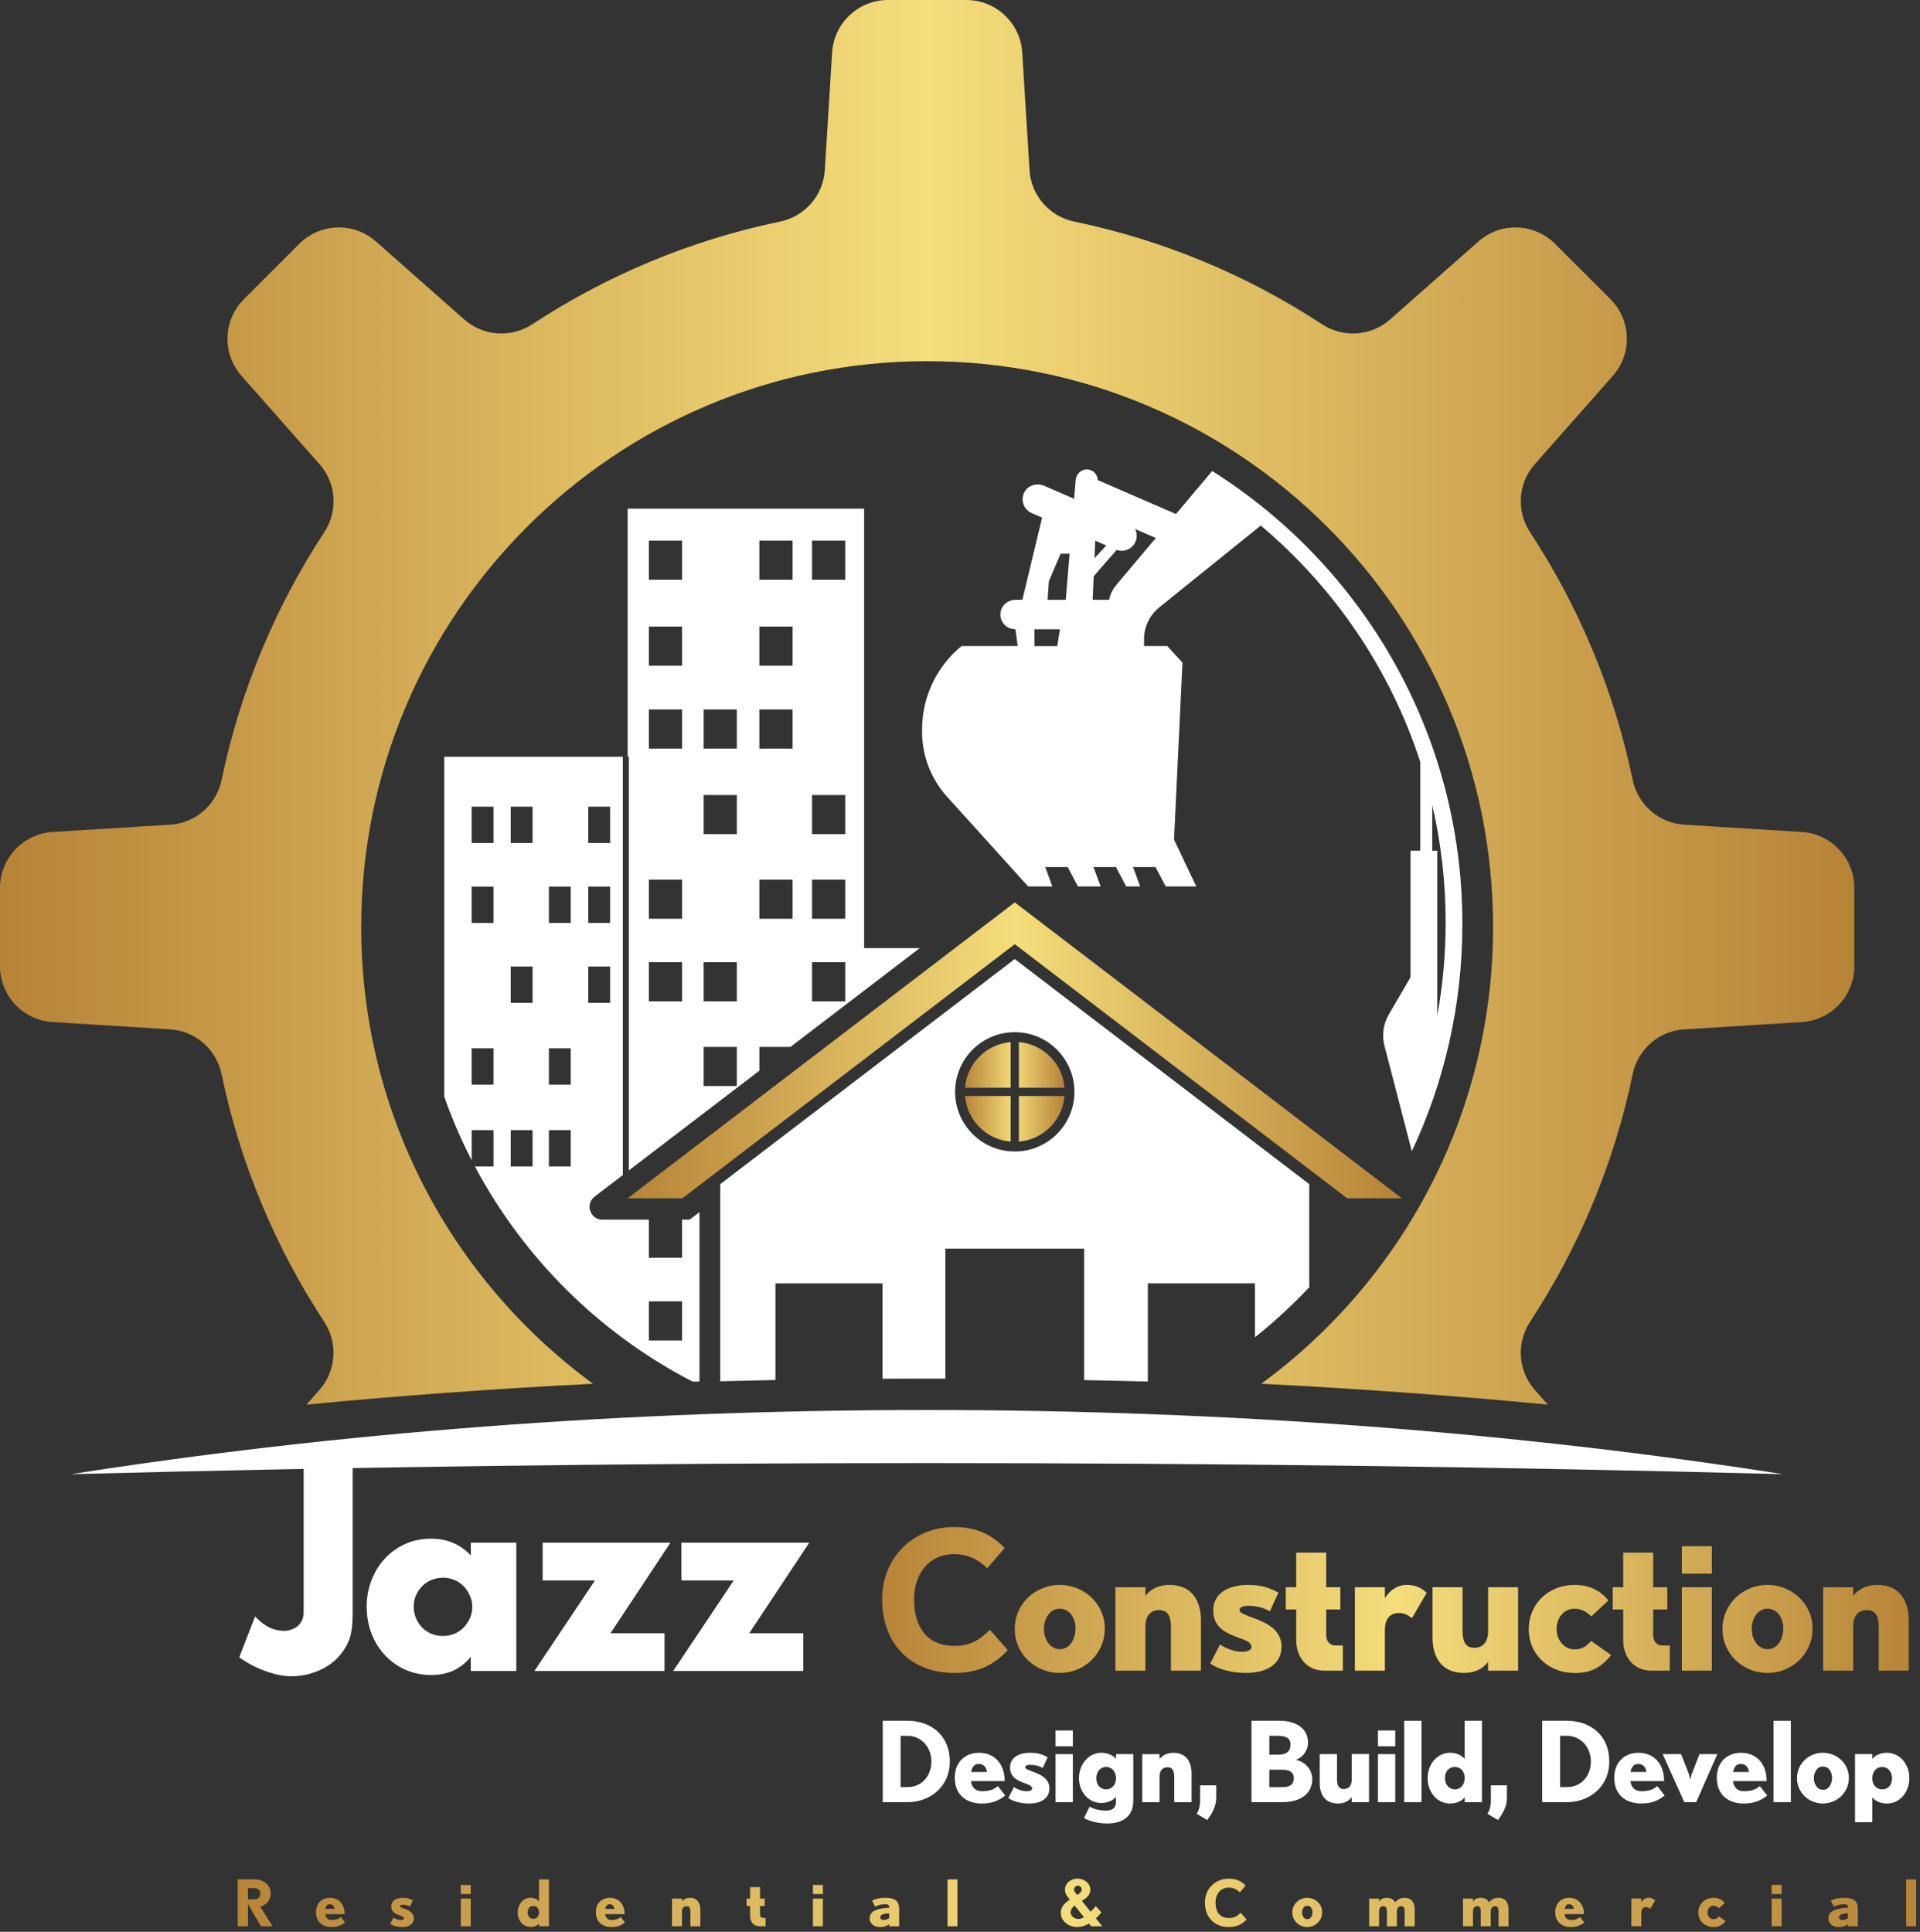 <svg width="159" height="160" viewBox="0 0 159 160" fill="none" xmlns="http://www.w3.org/2000/svg">
<rect x="0" y="0" width="159" height="160" fill="#333333" stroke="none"/>
<path d="M4.347 84.653L14.091 85.258C16.185 85.389 17.922 86.911 18.349 88.965C19.892 96.402 22.816 103.331 26.846 109.472C27.998 111.229 27.852 113.535 26.461 115.111L25.377 116.338C33.103 115.594 41.024 115.016 49.111 114.61C37.472 106.082 29.913 92.317 29.913 76.781C29.913 50.897 50.897 29.915 76.779 29.915C102.661 29.915 123.645 50.899 123.645 76.781C123.645 92.315 116.086 106.082 104.447 114.61C112.532 115.016 120.455 115.596 128.181 116.338L127.097 115.111C125.706 113.535 125.559 111.229 126.712 109.472C130.74 103.331 133.666 96.4 135.208 88.965C135.634 86.911 137.371 85.389 139.467 85.258L149.211 84.653C151.657 84.502 153.562 82.473 153.562 80.022V73.54C153.562 71.089 151.657 69.062 149.211 68.909L139.467 68.304C137.373 68.174 135.636 66.651 135.208 64.598C133.666 57.16 130.742 50.232 126.712 44.09C125.559 42.333 125.706 40.027 127.097 38.452L133.562 31.131C135.184 29.294 135.098 26.514 133.365 24.781L128.781 20.197C127.048 18.465 124.268 18.378 122.431 20L115.111 26.465C113.535 27.857 111.229 28.003 109.472 26.851C103.331 22.823 96.4 19.896 88.965 18.354C86.911 17.928 85.389 16.192 85.258 14.096L84.653 4.351C84.502 1.905 82.473 0 80.023 0H73.54C71.089 0 69.062 1.905 68.909 4.351L68.304 14.096C68.174 16.189 66.651 17.926 64.598 18.354C57.16 19.896 50.232 22.82 44.09 26.851C42.333 28.003 40.027 27.857 38.452 26.465L31.131 20C29.294 18.378 26.514 18.465 24.781 20.197L20.197 24.781C18.465 26.514 18.378 29.294 20 31.131L26.465 38.452C27.857 40.027 28.003 42.333 26.851 44.09C22.823 50.232 19.896 57.162 18.354 64.598C17.928 66.651 16.192 68.174 14.096 68.304L4.351 68.909C1.905 69.06 0 71.089 0 73.54V80.022C0 82.473 1.905 84.5 4.351 84.653H4.347Z" fill="url(#paint0_linear_209_1605)"/>
<path d="M76.776 121.179C100.915 121.179 124.593 121.494 147.659 122.098C125.838 118.675 101.894 116.783 76.776 116.783C51.658 116.783 27.716 118.675 5.893 122.098C28.959 121.494 52.637 121.179 76.776 121.179Z" fill="white"/>
<path d="M100.381 39.016L97.385 42.575L90.907 39.763C90.889 39.273 90.488 38.87 89.979 38.879C89.5 38.888 89.119 39.289 89.079 39.765L88.951 41.312L86.471 40.235C85.875 39.976 85.155 40.182 84.841 40.749C84.482 41.4 84.765 42.205 85.432 42.493L86.301 42.869L84.666 49.676H84.114C83.478 49.676 82.909 50.141 82.849 50.775C82.78 51.501 83.35 52.113 84.061 52.113H84.09L84.276 53.509H79.627C77.607 55.166 76.359 57.676 76.359 60.417V60.601C76.359 62.595 77.099 64.518 78.438 65.998L85.144 73.42H87.149L86.558 71.811H88.417L89.267 73.42H91.146L90.555 71.811H92.413L93.264 73.42H94.421L93.829 71.811H95.688L96.539 73.42H99.069L97.224 69.54L97.924 54.88L96.665 53.509H94.742V52.93C94.742 51.916 95.201 50.954 95.992 50.318L104.406 43.527C110.473 48.632 115.106 55.387 117.616 63.098V70.456H116.809V80.944L115.01 84.026C114.554 84.808 114.425 85.739 114.651 86.614L116.918 95.354C119.601 89.643 121.103 83.264 121.103 76.533C121.103 60.731 112.832 46.86 100.385 39.012L100.381 39.016ZM90.699 44.781L91.612 45.178L90.637 46.235L90.699 44.781ZM86.859 48.142L87.829 45.865H88.576L88.259 49.68H86.753L86.859 48.14V48.142ZM85.667 53.513V52.117H87.772L87.559 53.513H85.667ZM92.418 48.479C92.119 48.836 91.933 49.25 91.853 49.68H90.486L90.57 47.728L92.473 45.546C93.085 45.765 93.769 45.475 94.031 44.872C94.184 44.518 94.159 44.132 93.998 43.813L95.717 44.56L92.418 48.479ZM118.608 70.46V66.674C119.333 69.8 119.718 73.057 119.718 76.404C119.718 79.043 119.479 81.624 119.023 84.13V70.46H118.608Z" fill="white"/>
<path d="M56.507 99.249L84.036 78.203L111.562 99.249H116.091L84.036 74.74L51.978 99.249H56.507Z" fill="url(#paint1_linear_209_1605)"/>
<path d="M84.377 90.093H88.159C87.995 88.079 86.391 86.477 84.377 86.311V90.093Z" fill="url(#paint2_linear_209_1605)"/>
<path d="M83.694 90.093V86.311C81.68 86.475 80.078 88.079 79.912 90.093H83.694Z" fill="url(#paint3_linear_209_1605)"/>
<path d="M84.377 90.773V94.555C86.391 94.391 87.993 92.787 88.159 90.773H84.377Z" fill="url(#paint4_linear_209_1605)"/>
<path d="M83.694 90.773H79.912C80.076 92.787 81.68 94.389 83.694 94.555V90.773Z" fill="url(#paint5_linear_209_1605)"/>
<path d="M108.423 106.625V98.078L84.034 79.434L59.645 98.078V114.4C61.164 114.362 62.689 114.329 64.215 114.3V106.295H73.084V114.192C74.314 114.185 75.544 114.181 76.775 114.181C77.281 114.181 77.784 114.183 78.287 114.185V103.417H89.781V114.307C91.542 114.34 93.302 114.378 95.056 114.424V106.293H103.925V110.76C105.52 109.486 107.023 108.103 108.423 106.621V106.625ZM84.036 95.373C81.308 95.373 79.095 93.161 79.095 90.432C79.095 87.702 81.306 85.491 84.036 85.491C86.766 85.491 88.977 87.702 88.977 90.432C88.977 93.161 86.766 95.373 84.036 95.373Z" fill="white"/>
<path d="M57.106 101.02H56.483V104.171H53.734V101.02H49.892C48.871 101.02 48.434 99.727 49.245 99.106L51.578 97.323V62.68H36.789V90.829C37.429 92.645 38.191 94.405 39.062 96.097V93.603H40.87V96.611H39.33C43.378 104.229 49.679 110.465 57.347 114.427H57.923V100.396L57.106 101.02ZM48.718 66.816H50.526V69.825H48.718V66.816ZM48.718 73.434H50.526V76.443H48.718V73.434ZM40.868 89.836H39.06V86.827H40.868V89.836ZM40.868 76.443H39.06V73.434H40.868V76.443ZM40.868 69.825H39.06V66.816H40.868V69.825ZM44.103 96.611H42.295V93.603H44.103V96.611ZM44.103 83.061H42.295V80.052H44.103V83.061ZM44.103 69.825H42.295V66.816H44.103V69.825ZM47.264 96.611H45.456V93.603H47.264V96.611ZM47.264 89.836H45.456V86.827H47.264V89.836ZM47.264 76.443H45.456V73.434H47.264V76.443ZM48.718 80.052H50.526V83.061H48.718V80.052ZM56.483 111.026H53.734V107.787H56.483V111.026Z" fill="white"/>
<path d="M71.56 78.529V42.129H51.978V62.681H52.074V96.942L62.886 88.678V86.713H65.458L76.164 78.529H71.56ZM56.485 82.936H53.736V79.696H56.485V82.936ZM56.485 76.094H53.736V72.855H56.485V76.094ZM56.485 62.001H53.736V58.761H56.485V62.001ZM56.485 55.132H53.736V51.893H56.485V55.132ZM56.485 48.018H53.736V44.779H56.485V48.018ZM61.02 89.952H58.271V86.713H61.02V89.952ZM61.02 82.936H58.271V79.696H61.02V82.936ZM61.02 69.088H58.271V65.849H61.02V69.088ZM61.02 62.001H58.271V58.761H61.02V62.001ZM65.633 76.094H62.884V72.855H65.633V76.094ZM65.633 62.001H62.884V58.761H65.633V62.001ZM65.633 55.132H62.884V51.893H65.633V55.132ZM65.633 48.018H62.884V44.779H65.633V48.018ZM69.998 82.936H67.248V79.696H69.998V82.936ZM69.998 76.094H67.248V72.855H69.998V76.094ZM69.998 69.088H67.248V65.849H69.998V69.088ZM69.998 48.018H67.248V44.779H69.998V48.018Z" fill="white"/>
<path d="M38.986 127.772H42.757V138.402H38.986V137.221C38.184 138.229 37.1 138.734 35.733 138.734C34.96 138.734 34.249 138.592 33.6 138.309C32.951 138.025 32.383 137.629 31.9 137.117C31.417 136.605 31.041 136.005 30.77 135.313C30.5 134.622 30.367 133.871 30.367 133.056C30.367 132.296 30.498 131.573 30.762 130.891C31.023 130.206 31.391 129.61 31.86 129.099C32.33 128.587 32.889 128.184 33.54 127.887C34.189 127.59 34.907 127.441 35.696 127.441C37.023 127.441 38.12 127.904 38.99 128.831V127.774L38.986 127.772ZM34.262 133.056C34.262 133.401 34.324 133.723 34.448 134.019C34.572 134.316 34.741 134.576 34.956 134.797C35.171 135.019 35.425 135.192 35.722 135.316C36.019 135.44 36.34 135.502 36.686 135.502C37.032 135.502 37.331 135.44 37.63 135.316C37.927 135.192 38.182 135.019 38.397 134.797C38.611 134.576 38.782 134.321 38.915 134.031C39.046 133.74 39.112 133.43 39.112 133.098C39.112 132.765 39.046 132.453 38.915 132.156C38.784 131.859 38.611 131.6 38.397 131.378C38.182 131.157 37.927 130.984 37.63 130.86C37.333 130.736 37.018 130.674 36.686 130.674C36.354 130.674 36.019 130.736 35.722 130.86C35.425 130.984 35.171 131.157 34.956 131.378C34.741 131.6 34.572 131.853 34.448 132.134C34.324 132.418 34.262 132.726 34.262 133.056Z" fill="white"/>
<path d="M50.555 135.273H55.03V138.402H44.256L49.27 130.9H44.938V127.771H55.526L50.553 135.273H50.555Z" fill="white"/>
<path d="M62.047 135.273H66.522V138.402H55.748L60.762 130.9H56.43V127.771H67.019L62.045 135.273H62.047Z" fill="white"/>
<path d="M25.145 121.408V133.552C25.145 134.753 24.055 135.076 23.57 135.076C22.267 135.076 21.543 134.296 21.124 133.886L19.814 137.261C21.082 138.211 22.867 138.836 24.108 138.836C24.66 138.836 25.189 138.763 25.692 138.619C26.195 138.473 26.656 138.273 27.07 138.018C27.485 137.764 27.848 137.451 28.158 137.086C28.468 136.72 28.715 136.315 28.894 135.874C29.005 135.597 29.084 135.267 29.133 134.879C29.182 134.493 29.206 134.07 29.206 133.616V121.408H25.145Z" fill="white"/>
<path d="M79.031 138.565C75.472 138.565 73.051 136.207 73.051 132.456C73.051 128.945 75.696 126.477 78.982 126.477C80.697 126.477 81.995 126.973 83.198 128.209L81.756 129.893C80.969 129.109 80.072 128.723 78.982 128.723C76.979 128.723 75.696 130.31 75.696 132.459C75.696 134.863 76.866 136.323 79.031 136.323C80.506 136.323 81.226 135.698 81.98 134.991L83.455 136.675C82.365 137.845 81.067 138.567 79.031 138.567V138.565Z" fill="url(#paint6_linear_209_1605)"/>
<path d="M87.769 138.565C85.733 138.565 84.033 137.01 84.033 134.91C84.033 132.809 85.764 131.27 87.753 131.27C89.743 131.27 91.489 132.792 91.489 134.892C91.489 136.992 89.758 138.563 87.769 138.563V138.565ZM87.751 133.241C86.902 133.241 86.453 134.123 86.453 134.91C86.453 135.696 86.902 136.594 87.766 136.594C88.63 136.594 89.065 135.696 89.065 134.894C89.065 134.092 88.648 133.244 87.751 133.244V133.241Z" fill="url(#paint7_linear_209_1605)"/>
<path d="M96.969 138.372V134.814C96.969 133.884 96.745 133.356 95.992 133.356C95.238 133.356 94.853 133.886 94.853 134.734V138.372H92.369V131.462H94.853V132.184C95.303 131.575 96.023 131.271 96.84 131.271C98.699 131.271 99.452 132.57 99.452 134.22V138.372H96.969Z" fill="url(#paint8_linear_209_1605)"/>
<path d="M103.207 138.565C102.132 138.565 100.962 138.308 100.225 137.781L101.027 136.21C101.587 136.547 102.181 136.804 102.839 136.804C103.369 136.804 103.641 136.644 103.641 136.418C103.641 136.048 103.209 135.873 102.664 135.681C101.733 135.328 100.468 134.912 100.468 133.387C100.468 132.009 101.654 131.271 103.353 131.271C104.394 131.271 105.052 131.464 105.87 131.912L105.165 133.452C104.556 133.115 103.947 133.002 103.402 133.002C103.016 133.002 102.648 133.066 102.648 133.37C102.648 133.609 103.209 133.786 103.883 134.043C104.893 134.411 106.127 135.005 106.127 136.367C106.127 137.954 104.716 138.563 103.209 138.563L103.207 138.565Z" fill="url(#paint9_linear_209_1605)"/>
<path d="M109.651 138.371C108.258 138.371 107.343 137.297 107.343 135.839V133.306H106.477V131.463H107.343V128.594H109.827V131.463H110.996V133.306H109.827V135.391C109.827 135.921 110.099 136.288 110.595 136.288H111.205V138.373H109.649L109.651 138.371Z" fill="url(#paint10_linear_209_1605)"/>
<path d="M116.929 134.028C116.513 133.707 116.24 133.596 115.824 133.596C115.022 133.596 114.685 134.236 114.685 134.974V138.373H112.201V131.462H114.685V132.375C115.022 131.799 115.662 131.27 116.479 131.27C117.089 131.27 117.649 131.429 118.146 131.928L116.927 134.028H116.929Z" fill="url(#paint11_linear_209_1605)"/>
<path d="M123.23 138.371V137.649C122.781 138.258 122.061 138.562 121.243 138.562C119.384 138.562 118.631 137.264 118.631 135.613V131.461H121.117V135.019C121.117 135.95 121.341 136.477 122.094 136.477C122.847 136.477 123.233 135.947 123.233 135.099V131.461H125.719V138.371H123.233H123.23Z" fill="url(#paint12_linear_209_1605)"/>
<path d="M130.395 138.565C128.215 138.565 126.596 136.994 126.596 134.943C126.596 132.891 128.182 131.271 130.395 131.271C131.565 131.271 132.463 131.673 133.2 132.554L131.774 133.886C131.373 133.454 130.907 133.246 130.395 133.246C129.514 133.246 128.904 133.968 128.904 134.945C128.904 135.778 129.498 136.613 130.395 136.613C131.036 136.613 131.373 136.356 131.758 135.909L133.424 137.079C132.591 138.12 131.74 138.57 130.395 138.57V138.565Z" fill="url(#paint13_linear_209_1605)"/>
<path d="M136.73 138.371C135.336 138.371 134.421 137.297 134.421 135.839V133.306H133.555V131.463H134.421V128.594H136.905V131.463H138.074V133.306H136.905V135.391C136.905 135.921 137.177 136.288 137.673 136.288H138.283V138.373H136.727L136.73 138.371Z" fill="url(#paint14_linear_209_1605)"/>
<path d="M139.279 130.34V128.064H141.763V130.34H139.279ZM139.279 138.371V131.461H141.763V138.371H139.279Z" fill="url(#paint15_linear_209_1605)"/>
<path d="M146.382 138.565C144.346 138.565 142.646 137.01 142.646 134.91C142.646 132.809 144.377 131.27 146.366 131.27C148.356 131.27 150.102 132.792 150.102 134.892C150.102 136.992 148.372 138.563 146.382 138.563V138.565ZM146.364 133.241C145.516 133.241 145.066 134.123 145.066 134.91C145.066 135.696 145.516 136.594 146.38 136.594C147.244 136.594 147.678 135.696 147.678 134.894C147.678 134.092 147.262 133.244 146.364 133.244V133.241Z" fill="url(#paint16_linear_209_1605)"/>
<path d="M155.582 138.372V134.814C155.582 133.884 155.358 133.356 154.605 133.356C153.852 133.356 153.466 133.886 153.466 134.734V138.372H150.982V131.462H153.466V132.184C153.916 131.575 154.636 131.271 155.453 131.271C157.312 131.271 158.066 132.57 158.066 134.22V138.372H155.582Z" fill="url(#paint17_linear_209_1605)"/>
<path d="M75.144 149.266H73.102V142.521H75.144C77.065 142.521 78.656 143.705 78.656 145.885C78.656 148.065 76.937 149.266 75.144 149.266ZM75.144 143.769H74.582V148.018H75.144C76.401 148.018 77.132 147.021 77.132 145.885C77.132 144.748 76.328 143.769 75.144 143.769Z" fill="white"/>
<path d="M81.306 149.377C80.143 149.377 79.07 148.759 79.07 147.243C79.07 145.914 79.957 145.174 81.075 145.174C82.341 145.174 83.2 146.069 83.2 147.52H80.411C80.457 147.981 80.743 148.36 81.306 148.36C81.924 148.36 82.294 148.222 82.637 147.934L83.247 148.71C82.646 149.208 82.028 149.375 81.306 149.375V149.377ZM81.058 146.098C80.652 146.098 80.495 146.384 80.42 146.762H81.731C81.694 146.357 81.437 146.098 81.058 146.098Z" fill="white"/>
<path d="M85.223 149.377C84.605 149.377 83.929 149.228 83.504 148.925L83.965 148.019C84.288 148.214 84.629 148.36 85.008 148.36C85.314 148.36 85.471 148.267 85.471 148.138C85.471 147.926 85.221 147.824 84.909 147.713C84.372 147.509 83.644 147.27 83.644 146.392C83.644 145.597 84.328 145.174 85.307 145.174C85.908 145.174 86.287 145.285 86.759 145.544L86.353 146.43C86.003 146.235 85.651 146.171 85.336 146.171C85.115 146.171 84.902 146.209 84.902 146.384C84.902 146.521 85.225 146.623 85.613 146.771C86.196 146.984 86.907 147.325 86.907 148.112C86.907 149.027 86.094 149.377 85.225 149.377H85.223Z" fill="white"/>
<path d="M87.412 144.638V143.326H88.843V144.638H87.412ZM87.412 149.266V145.285H88.843V149.266H87.412Z" fill="white"/>
<path d="M91.689 151.032C90.867 151.032 90.118 150.793 89.768 150.58L90.229 149.638C90.579 149.842 91.06 149.962 91.596 149.962C92.234 149.962 92.418 149.629 92.418 149.233V148.816C92.214 149.075 91.789 149.332 91.217 149.332C90.098 149.332 89.352 148.362 89.352 147.272C89.352 146.182 90.1 145.174 91.217 145.174C91.698 145.174 92.196 145.378 92.418 145.69V145.285H93.849V149.184C93.849 150.394 93.018 151.032 91.687 151.032H91.689ZM91.598 146.348C91.126 146.348 90.785 146.745 90.785 147.29C90.785 147.835 91.126 148.205 91.598 148.205C92.07 148.205 92.42 147.826 92.42 147.29C92.42 146.754 92.097 146.348 91.598 146.348Z" fill="white"/>
<path d="M97.242 149.266V147.214C97.242 146.678 97.113 146.374 96.679 146.374C96.245 146.374 96.023 146.68 96.023 147.17V149.268H94.592V145.287H96.023V145.703C96.282 145.353 96.697 145.176 97.168 145.176C98.241 145.176 98.675 145.925 98.675 146.875V149.268H97.244L97.242 149.266Z" fill="white"/>
<path d="M99.979 150.745L99.102 150.227C99.285 149.95 99.387 149.542 99.387 149.154V147.869H100.717V148.922C100.717 149.606 100.384 150.187 99.977 150.743L99.979 150.745Z" fill="white"/>
<path d="M106.196 149.266H103.637V142.521H105.974C107.388 142.521 108.32 143.195 108.32 144.332C108.32 145.005 107.886 145.55 107.304 145.772C108.079 145.883 108.671 146.576 108.671 147.351C108.671 148.561 107.709 149.264 106.194 149.264L106.196 149.266ZM105.837 143.769H105.117V145.331H105.837C106.521 145.331 106.871 145.063 106.871 144.509C106.871 143.955 106.493 143.769 105.837 143.769ZM106.196 146.578H105.115V148.021H106.196C106.889 148.021 107.146 147.744 107.146 147.272C107.146 146.8 106.805 146.578 106.196 146.578Z" fill="white"/>
<path d="M111.943 149.265V148.848C111.684 149.198 111.27 149.376 110.798 149.376C109.725 149.376 109.291 148.627 109.291 147.676V145.283H110.722V147.335C110.722 147.871 110.851 148.175 111.285 148.175C111.719 148.175 111.941 147.869 111.941 147.379V145.281H113.372V149.263H111.941L111.943 149.265Z" fill="white"/>
<path d="M114.113 144.638V143.326H115.545V144.638H114.113ZM114.113 149.266V145.285H115.545V149.266H114.113Z" fill="white"/>
<path d="M116.285 149.266V142.521H117.716V149.266H116.285Z" fill="white"/>
<path d="M121.293 149.266V148.861C121.071 149.175 120.573 149.377 120.092 149.377C118.973 149.377 118.227 148.397 118.227 147.279C118.227 146.16 118.975 145.172 120.092 145.172C120.573 145.172 121.071 145.375 121.293 145.688V142.52H122.724V149.264H121.293V149.266ZM120.471 146.348C119.999 146.348 119.658 146.718 119.658 147.263C119.658 147.808 119.999 148.205 120.471 148.205C120.969 148.205 121.293 147.808 121.293 147.263C121.293 146.718 120.961 146.348 120.471 146.348Z" fill="white"/>
<path d="M124.055 150.745L123.178 150.227C123.362 149.95 123.464 149.542 123.464 149.154V147.869H124.793V148.922C124.793 149.606 124.461 150.187 124.053 150.743L124.055 150.745Z" fill="white"/>
<path d="M129.756 149.266H127.713V142.521H129.756C131.677 142.521 133.267 143.705 133.267 145.885C133.267 148.065 131.548 149.266 129.756 149.266ZM129.756 143.769H129.193V148.018H129.756C131.012 148.018 131.743 147.021 131.743 145.885C131.743 144.748 130.939 143.769 129.756 143.769Z" fill="white"/>
<path d="M135.917 149.377C134.754 149.377 133.682 148.759 133.682 147.243C133.682 145.914 134.568 145.174 135.687 145.174C136.952 145.174 137.811 146.069 137.811 147.52H135.022C135.069 147.981 135.354 148.36 135.917 148.36C136.535 148.36 136.905 148.222 137.247 147.934L137.856 148.71C137.255 149.208 136.637 149.375 135.915 149.375L135.917 149.377ZM135.667 146.098C135.261 146.098 135.104 146.384 135.029 146.762H136.34C136.303 146.357 136.046 146.098 135.667 146.098Z" fill="white"/>
<path d="M140.463 149.267H139.484L137.691 145.285H139.216L139.854 146.92C139.918 147.104 139.965 147.383 139.973 147.428C139.973 147.401 140.029 147.113 140.102 146.92L140.74 145.285H142.218L140.463 149.267Z" fill="white"/>
<path d="M144.407 149.377C143.244 149.377 142.172 148.759 142.172 147.243C142.172 145.914 143.058 145.174 144.177 145.174C145.442 145.174 146.302 146.069 146.302 147.52H143.512C143.559 147.981 143.845 148.36 144.407 148.36C145.026 148.36 145.396 148.222 145.737 147.934L146.346 148.71C145.746 149.208 145.127 149.375 144.405 149.375L144.407 149.377ZM144.159 146.098C143.754 146.098 143.596 146.384 143.521 146.762H144.833C144.795 146.357 144.538 146.098 144.159 146.098Z" fill="white"/>
<path d="M146.875 149.266V142.521H148.306V149.266H146.875Z" fill="white"/>
<path d="M150.968 149.377C149.794 149.377 148.814 148.482 148.814 147.27C148.814 146.058 149.811 145.172 150.957 145.172C152.102 145.172 153.11 146.049 153.11 147.259C153.11 148.469 152.113 149.375 150.966 149.375L150.968 149.377ZM150.959 146.311C150.469 146.311 150.21 146.818 150.21 147.272C150.21 147.726 150.469 148.243 150.968 148.243C151.467 148.243 151.717 147.726 151.717 147.263C151.717 146.8 151.478 146.313 150.959 146.313V146.311Z" fill="white"/>
<path d="M156.251 149.377C155.77 149.377 155.272 149.173 155.05 148.861V150.921H153.619V145.285H155.05V145.69C155.272 145.375 155.77 145.174 156.251 145.174C157.37 145.174 158.117 146.153 158.117 147.272C158.117 148.391 157.368 149.379 156.251 149.379V149.377ZM155.872 146.348C155.374 146.348 155.05 146.745 155.05 147.29C155.05 147.835 155.383 148.205 155.872 148.205C156.362 148.205 156.686 147.835 156.686 147.29C156.686 146.745 156.344 146.348 155.872 146.348Z" fill="white"/>
<path d="M21.613 159.542L20.534 157.707V159.542H19.684V155.66H21.077C21.89 155.66 22.411 156.15 22.411 156.819C22.411 157.399 22.054 157.78 21.545 157.92L22.577 159.542H21.616H21.613ZM21.075 156.378H20.532V157.313H21.075C21.372 157.313 21.558 157.122 21.558 156.819C21.558 156.549 21.345 156.378 21.075 156.378Z" fill="url(#paint18_linear_209_1605)"/>
<path d="M27.455 159.607C26.786 159.607 26.168 159.25 26.168 158.379C26.168 157.613 26.678 157.188 27.322 157.188C28.051 157.188 28.545 157.704 28.545 158.539H26.939C26.966 158.805 27.13 159.022 27.455 159.022C27.812 159.022 28.025 158.942 28.222 158.778L28.572 159.226C28.226 159.514 27.869 159.609 27.455 159.609V159.607ZM27.311 157.719C27.076 157.719 26.988 157.883 26.943 158.103H27.699C27.677 157.868 27.528 157.719 27.311 157.719Z" fill="url(#paint19_linear_209_1605)"/>
<path d="M33.305 159.607C32.948 159.607 32.56 159.523 32.316 159.345L32.582 158.825C32.768 158.936 32.966 159.022 33.183 159.022C33.358 159.022 33.449 158.969 33.449 158.894C33.449 158.772 33.305 158.712 33.125 158.65C32.817 158.532 32.396 158.395 32.396 157.89C32.396 157.433 32.791 157.188 33.353 157.188C33.699 157.188 33.916 157.252 34.189 157.4L33.954 157.91C33.752 157.799 33.55 157.761 33.369 157.761C33.24 157.761 33.118 157.783 33.118 157.883C33.118 157.963 33.305 158.021 33.528 158.107C33.863 158.229 34.273 158.426 34.273 158.878C34.273 159.405 33.805 159.607 33.305 159.607Z" fill="url(#paint20_linear_209_1605)"/>
<path d="M38.158 156.877V156.121H38.982V156.877H38.158ZM38.158 159.542V157.251H38.982V159.542H38.158Z" fill="url(#paint21_linear_209_1605)"/>
<path d="M44.635 159.542V159.307C44.507 159.489 44.221 159.604 43.944 159.604C43.301 159.604 42.869 159.041 42.869 158.397C42.869 157.752 43.299 157.185 43.944 157.185C44.221 157.185 44.507 157.302 44.635 157.482V155.658H45.459V159.54H44.635V159.542ZM44.163 157.86C43.893 157.86 43.696 158.073 43.696 158.388C43.696 158.702 43.893 158.931 44.163 158.931C44.451 158.931 44.637 158.702 44.637 158.388C44.637 158.073 44.447 157.86 44.163 157.86Z" fill="url(#paint22_linear_209_1605)"/>
<path d="M50.635 159.607C49.966 159.607 49.348 159.25 49.348 158.379C49.348 157.613 49.857 157.188 50.502 157.188C51.231 157.188 51.725 157.704 51.725 158.539H50.119C50.145 158.805 50.309 159.022 50.635 159.022C50.992 159.022 51.204 158.942 51.401 158.778L51.752 159.226C51.406 159.514 51.049 159.609 50.635 159.609V159.607ZM50.491 157.719C50.256 157.719 50.167 157.883 50.123 158.103H50.879C50.856 157.868 50.708 157.719 50.491 157.719Z" fill="url(#paint23_linear_209_1605)"/>
<path d="M57.175 159.543V158.362C57.175 158.054 57.099 157.879 56.851 157.879C56.603 157.879 56.475 158.054 56.475 158.335V159.543H55.65V157.252H56.475V157.491C56.623 157.289 56.862 157.188 57.135 157.188C57.751 157.188 58.001 157.617 58.001 158.167V159.545H57.177L57.175 159.543Z" fill="url(#paint24_linear_209_1605)"/>
<path d="M62.881 159.542C62.418 159.542 62.114 159.186 62.114 158.703V157.863H61.826V157.252H62.114V156.299H62.938V157.252H63.326V157.863H62.938V158.554C62.938 158.729 63.029 158.851 63.193 158.851H63.395V159.542H62.879H62.881Z" fill="url(#paint25_linear_209_1605)"/>
<path d="M67.32 156.877V156.121H68.144V156.877H67.32ZM67.32 159.542V157.251H68.144V159.542H67.32Z" fill="url(#paint26_linear_209_1605)"/>
<path d="M73.637 159.543V159.368C73.387 159.543 73.243 159.607 72.844 159.607C72.403 159.607 72.016 159.33 72.016 158.894C72.016 158.18 72.893 158.043 73.637 158.012V157.932C73.637 157.772 73.531 157.719 73.296 157.719C72.977 157.719 72.716 157.795 72.477 157.916L72.222 157.422C72.525 157.252 72.909 157.188 73.323 157.188C74.083 157.188 74.462 157.431 74.462 158.087V159.545H73.637V159.543ZM73.637 158.473C73.287 158.473 72.893 158.552 72.893 158.807C72.893 158.94 73.026 159.02 73.159 159.02C73.367 159.02 73.504 158.971 73.637 158.856V158.473Z" fill="url(#paint27_linear_209_1605)"/>
<path d="M78.465 159.542V155.66H79.289V159.542H78.465Z" fill="url(#paint28_linear_209_1605)"/>
<path d="M90.365 159.542L90.183 159.318C89.895 159.488 89.567 159.606 89.204 159.606C88.524 159.606 87.844 159.127 87.844 158.436C87.844 157.915 88.205 157.59 88.593 157.335C88.369 157.065 88.194 156.861 88.194 156.5C88.194 155.957 88.699 155.596 89.235 155.596C89.771 155.596 90.294 155.972 90.294 156.522C90.294 156.958 89.964 157.213 89.599 157.441L90.316 158.341C90.476 158.181 90.62 158.017 90.742 157.873L91.209 158.401C91.087 158.549 90.932 158.72 90.753 158.89L91.28 159.544H90.365V159.542ZM88.994 157.829C88.803 157.984 88.663 158.159 88.663 158.392C88.663 158.726 88.994 158.939 89.313 158.939C89.461 158.939 89.616 158.881 89.765 158.791L88.994 157.829ZM89.248 156.185C89.085 156.185 88.941 156.34 88.941 156.5C88.941 156.628 89.078 156.788 89.211 156.952C89.424 156.814 89.579 156.67 89.579 156.489C89.579 156.307 89.43 156.185 89.248 156.185Z" fill="url(#paint29_linear_209_1605)"/>
<path d="M101.766 159.606C100.585 159.606 99.783 158.824 99.783 157.581C99.783 156.415 100.661 155.598 101.751 155.598C102.32 155.598 102.75 155.762 103.149 156.171L102.67 156.73C102.409 156.468 102.112 156.342 101.751 156.342C101.086 156.342 100.661 156.869 100.661 157.581C100.661 158.378 101.048 158.861 101.766 158.861C102.256 158.861 102.495 158.653 102.745 158.42L103.235 158.979C102.874 159.366 102.442 159.606 101.768 159.606H101.766Z" fill="url(#paint30_linear_209_1605)"/>
<path d="M108.258 159.607C107.582 159.607 107.02 159.091 107.02 158.395C107.02 157.699 107.593 157.188 108.254 157.188C108.914 157.188 109.492 157.693 109.492 158.388C109.492 159.084 108.918 159.607 108.258 159.607ZM108.254 157.841C107.972 157.841 107.824 158.134 107.824 158.395C107.824 158.656 107.972 158.953 108.26 158.953C108.548 158.953 108.69 158.656 108.69 158.391C108.69 158.125 108.553 157.843 108.254 157.843V157.841Z" fill="url(#paint31_linear_209_1605)"/>
<path d="M116.325 159.543V158.362C116.325 158.054 116.276 157.879 116.028 157.879C115.78 157.879 115.678 158.069 115.678 158.335V159.543H114.854V158.362C114.854 158.054 114.805 157.879 114.557 157.879C114.309 157.879 114.207 158.069 114.207 158.335V159.543H113.383V157.252H114.207V157.491C114.362 157.267 114.568 157.188 114.841 157.188C115.202 157.188 115.41 157.336 115.543 157.564C115.703 157.356 115.931 157.188 116.314 157.188C116.932 157.188 117.154 157.617 117.154 158.167V159.545H116.33L116.325 159.543Z" fill="url(#paint32_linear_209_1605)"/>
<path d="M124.099 159.543V158.362C124.099 158.054 124.05 157.879 123.802 157.879C123.554 157.879 123.452 158.069 123.452 158.335V159.543H122.627V158.362C122.627 158.054 122.579 157.879 122.331 157.879C122.082 157.879 121.98 158.069 121.98 158.335V159.543H121.156V157.252H121.98V157.491C122.136 157.267 122.342 157.188 122.614 157.188C122.975 157.188 123.184 157.336 123.316 157.564C123.476 157.356 123.704 157.188 124.087 157.188C124.706 157.188 124.927 157.617 124.927 158.167V159.545H124.103L124.099 159.543Z" fill="url(#paint33_linear_209_1605)"/>
<path d="M130.082 159.607C129.413 159.607 128.795 159.25 128.795 158.379C128.795 157.613 129.304 157.188 129.949 157.188C130.678 157.188 131.172 157.704 131.172 158.539H129.566C129.593 158.805 129.756 159.022 130.082 159.022C130.439 159.022 130.652 158.942 130.849 158.778L131.199 159.226C130.853 159.514 130.496 159.609 130.082 159.609V159.607ZM129.938 157.719C129.703 157.719 129.615 157.883 129.57 158.103H130.326C130.304 157.868 130.155 157.719 129.938 157.719Z" fill="url(#paint34_linear_209_1605)"/>
<path d="M136.664 158.099C136.527 157.992 136.436 157.955 136.297 157.955C136.031 157.955 135.92 158.167 135.92 158.411V159.539H135.096V157.248H135.92V157.551C136.031 157.361 136.243 157.184 136.516 157.184C136.718 157.184 136.904 157.237 137.07 157.401L136.667 158.096L136.664 158.099Z" fill="url(#paint35_linear_209_1605)"/>
<path d="M141.897 159.607C141.175 159.607 140.637 159.086 140.637 158.406C140.637 157.726 141.164 157.188 141.897 157.188C142.285 157.188 142.584 157.32 142.828 157.613L142.354 158.054C142.221 157.91 142.066 157.841 141.897 157.841C141.605 157.841 141.403 158.08 141.403 158.404C141.403 158.681 141.6 158.958 141.897 158.958C142.11 158.958 142.221 158.874 142.349 158.723L142.903 159.111C142.626 159.456 142.345 159.605 141.897 159.605V159.607Z" fill="url(#paint36_linear_209_1605)"/>
<path d="M146.715 156.877V156.121H147.539V156.877H146.715ZM146.715 159.542V157.251H147.539V159.542H146.715Z" fill="url(#paint37_linear_209_1605)"/>
<path d="M153.03 159.543V159.368C152.78 159.543 152.636 159.607 152.237 159.607C151.796 159.607 151.408 159.33 151.408 158.894C151.408 158.18 152.286 158.043 153.03 158.012V157.932C153.03 157.772 152.924 157.719 152.689 157.719C152.37 157.719 152.108 157.795 151.869 157.916L151.614 157.422C151.918 157.252 152.301 157.188 152.715 157.188C153.475 157.188 153.854 157.431 153.854 158.087V159.545H153.03V159.543ZM153.03 158.473C152.68 158.473 152.286 158.552 152.286 158.807C152.286 158.94 152.419 159.02 152.551 159.02C152.76 159.02 152.897 158.971 153.03 158.856V158.473Z" fill="url(#paint38_linear_209_1605)"/>
<path d="M157.857 159.542V155.66H158.682V159.542H157.857Z" fill="url(#paint39_linear_209_1605)"/>
<defs>
<linearGradient id="paint0_linear_209_1605" x1="-0.004" y1="58.17" x2="153.558" y2="58.17" gradientUnits="userSpaceOnUse">
<stop stop-color="#B78337"/>
<stop offset="0.5" stop-color="#F5DD7B"/>
<stop offset="1" stop-color="#B78337"/>
</linearGradient>
<linearGradient id="paint1_linear_209_1605" x1="51.978" y1="86.995" x2="116.091" y2="86.995" gradientUnits="userSpaceOnUse">
<stop stop-color="#B78337"/>
<stop offset="0.5" stop-color="#F5DD7B"/>
<stop offset="1" stop-color="#B78337"/>
</linearGradient>
<linearGradient id="paint2_linear_209_1605" x1="79.839" y1="88.2" x2="88.077" y2="88.2" gradientUnits="userSpaceOnUse">
<stop stop-color="#B78337"/>
<stop offset="0.5" stop-color="#F5DD7B"/>
<stop offset="1" stop-color="#B78337"/>
</linearGradient>
<linearGradient id="paint3_linear_209_1605" x1="79.839" y1="88.2" x2="88.076" y2="88.2" gradientUnits="userSpaceOnUse">
<stop stop-color="#B78337"/>
<stop offset="0.5" stop-color="#F5DD7B"/>
<stop offset="1" stop-color="#B78337"/>
</linearGradient>
<linearGradient id="paint4_linear_209_1605" x1="79.839" y1="92.665" x2="88.077" y2="92.665" gradientUnits="userSpaceOnUse">
<stop stop-color="#B78337"/>
<stop offset="0.5" stop-color="#F5DD7B"/>
<stop offset="1" stop-color="#B78337"/>
</linearGradient>
<linearGradient id="paint5_linear_209_1605" x1="79.839" y1="92.665" x2="88.076" y2="92.665" gradientUnits="userSpaceOnUse">
<stop stop-color="#B78337"/>
<stop offset="0.5" stop-color="#F5DD7B"/>
<stop offset="1" stop-color="#B78337"/>
</linearGradient>
<linearGradient id="paint6_linear_209_1605" x1="72.55" y1="132.521" x2="158.818" y2="132.521" gradientUnits="userSpaceOnUse">
<stop stop-color="#B78337"/>
<stop offset="0.5" stop-color="#F5DD7B"/>
<stop offset="1" stop-color="#B78337"/>
</linearGradient>
<linearGradient id="paint7_linear_209_1605" x1="72.55" y1="134.916" x2="158.818" y2="134.916" gradientUnits="userSpaceOnUse">
<stop stop-color="#B78337"/>
<stop offset="0.5" stop-color="#F5DD7B"/>
<stop offset="1" stop-color="#B78337"/>
</linearGradient>
<linearGradient id="paint8_linear_209_1605" x1="72.549" y1="134.821" x2="158.817" y2="134.821" gradientUnits="userSpaceOnUse">
<stop stop-color="#B78337"/>
<stop offset="0.5" stop-color="#F5DD7B"/>
<stop offset="1" stop-color="#B78337"/>
</linearGradient>
<linearGradient id="paint9_linear_209_1605" x1="72.55" y1="134.916" x2="158.818" y2="134.916" gradientUnits="userSpaceOnUse">
<stop stop-color="#B78337"/>
<stop offset="0.5" stop-color="#F5DD7B"/>
<stop offset="1" stop-color="#B78337"/>
</linearGradient>
<linearGradient id="paint10_linear_209_1605" x1="72.549" y1="133.481" x2="158.818" y2="133.481" gradientUnits="userSpaceOnUse">
<stop stop-color="#B78337"/>
<stop offset="0.5" stop-color="#F5DD7B"/>
<stop offset="1" stop-color="#B78337"/>
</linearGradient>
<linearGradient id="paint11_linear_209_1605" x1="72.549" y1="134.821" x2="158.817" y2="134.821" gradientUnits="userSpaceOnUse">
<stop stop-color="#B78337"/>
<stop offset="0.5" stop-color="#F5DD7B"/>
<stop offset="1" stop-color="#B78337"/>
</linearGradient>
<linearGradient id="paint12_linear_209_1605" x1="72.549" y1="135.013" x2="158.817" y2="135.013" gradientUnits="userSpaceOnUse">
<stop stop-color="#B78337"/>
<stop offset="0.5" stop-color="#F5DD7B"/>
<stop offset="1" stop-color="#B78337"/>
</linearGradient>
<linearGradient id="paint13_linear_209_1605" x1="72.549" y1="134.916" x2="158.817" y2="134.916" gradientUnits="userSpaceOnUse">
<stop stop-color="#B78337"/>
<stop offset="0.5" stop-color="#F5DD7B"/>
<stop offset="1" stop-color="#B78337"/>
</linearGradient>
<linearGradient id="paint14_linear_209_1605" x1="72.549" y1="133.481" x2="158.817" y2="133.481" gradientUnits="userSpaceOnUse">
<stop stop-color="#B78337"/>
<stop offset="0.5" stop-color="#F5DD7B"/>
<stop offset="1" stop-color="#B78337"/>
</linearGradient>
<linearGradient id="paint15_linear_209_1605" x1="72.55" y1="133.216" x2="158.818" y2="133.216" gradientUnits="userSpaceOnUse">
<stop stop-color="#B78337"/>
<stop offset="0.5" stop-color="#F5DD7B"/>
<stop offset="1" stop-color="#B78337"/>
</linearGradient>
<linearGradient id="paint16_linear_209_1605" x1="72.55" y1="134.916" x2="158.818" y2="134.916" gradientUnits="userSpaceOnUse">
<stop stop-color="#B78337"/>
<stop offset="0.5" stop-color="#F5DD7B"/>
<stop offset="1" stop-color="#B78337"/>
</linearGradient>
<linearGradient id="paint17_linear_209_1605" x1="72.548" y1="134.821" x2="158.817" y2="134.821" gradientUnits="userSpaceOnUse">
<stop stop-color="#B78337"/>
<stop offset="0.5" stop-color="#F5DD7B"/>
<stop offset="1" stop-color="#B78337"/>
</linearGradient>
<linearGradient id="paint18_linear_209_1605" x1="18.458" y1="157.601" x2="158.958" y2="157.601" gradientUnits="userSpaceOnUse">
<stop stop-color="#B78337"/>
<stop offset="0.5" stop-color="#F5DD7B"/>
<stop offset="1" stop-color="#B78337"/>
</linearGradient>
<linearGradient id="paint19_linear_209_1605" x1="18.458" y1="158.397" x2="158.957" y2="158.397" gradientUnits="userSpaceOnUse">
<stop stop-color="#B78337"/>
<stop offset="0.5" stop-color="#F5DD7B"/>
<stop offset="1" stop-color="#B78337"/>
</linearGradient>
<linearGradient id="paint20_linear_209_1605" x1="18.458" y1="158.397" x2="158.957" y2="158.397" gradientUnits="userSpaceOnUse">
<stop stop-color="#B78337"/>
<stop offset="0.5" stop-color="#F5DD7B"/>
<stop offset="1" stop-color="#B78337"/>
</linearGradient>
<linearGradient id="paint21_linear_209_1605" x1="18.457" y1="157.832" x2="158.956" y2="157.832" gradientUnits="userSpaceOnUse">
<stop stop-color="#B78337"/>
<stop offset="0.5" stop-color="#F5DD7B"/>
<stop offset="1" stop-color="#B78337"/>
</linearGradient>
<linearGradient id="paint22_linear_209_1605" x1="18.458" y1="157.632" x2="158.957" y2="157.632" gradientUnits="userSpaceOnUse">
<stop stop-color="#B78337"/>
<stop offset="0.5" stop-color="#F5DD7B"/>
<stop offset="1" stop-color="#B78337"/>
</linearGradient>
<linearGradient id="paint23_linear_209_1605" x1="18.458" y1="158.397" x2="158.957" y2="158.397" gradientUnits="userSpaceOnUse">
<stop stop-color="#B78337"/>
<stop offset="0.5" stop-color="#F5DD7B"/>
<stop offset="1" stop-color="#B78337"/>
</linearGradient>
<linearGradient id="paint24_linear_209_1605" x1="18.457" y1="158.364" x2="158.957" y2="158.364" gradientUnits="userSpaceOnUse">
<stop stop-color="#B78337"/>
<stop offset="0.5" stop-color="#F5DD7B"/>
<stop offset="1" stop-color="#B78337"/>
</linearGradient>
<linearGradient id="paint25_linear_209_1605" x1="18.458" y1="157.921" x2="158.957" y2="157.921" gradientUnits="userSpaceOnUse">
<stop stop-color="#B78337"/>
<stop offset="0.5" stop-color="#F5DD7B"/>
<stop offset="1" stop-color="#B78337"/>
</linearGradient>
<linearGradient id="paint26_linear_209_1605" x1="18.458" y1="157.832" x2="158.957" y2="157.832" gradientUnits="userSpaceOnUse">
<stop stop-color="#B78337"/>
<stop offset="0.5" stop-color="#F5DD7B"/>
<stop offset="1" stop-color="#B78337"/>
</linearGradient>
<linearGradient id="paint27_linear_209_1605" x1="18.458" y1="158.397" x2="158.958" y2="158.397" gradientUnits="userSpaceOnUse">
<stop stop-color="#B78337"/>
<stop offset="0.5" stop-color="#F5DD7B"/>
<stop offset="1" stop-color="#B78337"/>
</linearGradient>
<linearGradient id="paint28_linear_209_1605" x1="18.458" y1="157.601" x2="158.957" y2="157.601" gradientUnits="userSpaceOnUse">
<stop stop-color="#B78337"/>
<stop offset="0.5" stop-color="#F5DD7B"/>
<stop offset="1" stop-color="#B78337"/>
</linearGradient>
<linearGradient id="paint29_linear_209_1605" x1="18.458" y1="157.601" x2="158.957" y2="157.601" gradientUnits="userSpaceOnUse">
<stop stop-color="#B78337"/>
<stop offset="0.5" stop-color="#F5DD7B"/>
<stop offset="1" stop-color="#B78337"/>
</linearGradient>
<linearGradient id="paint30_linear_209_1605" x1="18.458" y1="157.601" x2="158.957" y2="157.601" gradientUnits="userSpaceOnUse">
<stop stop-color="#B78337"/>
<stop offset="0.5" stop-color="#F5DD7B"/>
<stop offset="1" stop-color="#B78337"/>
</linearGradient>
<linearGradient id="paint31_linear_209_1605" x1="18.458" y1="158.397" x2="158.957" y2="158.397" gradientUnits="userSpaceOnUse">
<stop stop-color="#B78337"/>
<stop offset="0.5" stop-color="#F5DD7B"/>
<stop offset="1" stop-color="#B78337"/>
</linearGradient>
<linearGradient id="paint32_linear_209_1605" x1="18.458" y1="158.364" x2="158.957" y2="158.364" gradientUnits="userSpaceOnUse">
<stop stop-color="#B78337"/>
<stop offset="0.5" stop-color="#F5DD7B"/>
<stop offset="1" stop-color="#B78337"/>
</linearGradient>
<linearGradient id="paint33_linear_209_1605" x1="18.457" y1="158.364" x2="158.956" y2="158.364" gradientUnits="userSpaceOnUse">
<stop stop-color="#B78337"/>
<stop offset="0.5" stop-color="#F5DD7B"/>
<stop offset="1" stop-color="#B78337"/>
</linearGradient>
<linearGradient id="paint34_linear_209_1605" x1="18.459" y1="158.397" x2="158.958" y2="158.397" gradientUnits="userSpaceOnUse">
<stop stop-color="#B78337"/>
<stop offset="0.5" stop-color="#F5DD7B"/>
<stop offset="1" stop-color="#B78337"/>
</linearGradient>
<linearGradient id="paint35_linear_209_1605" x1="18.459" y1="158.362" x2="158.957" y2="158.362" gradientUnits="userSpaceOnUse">
<stop stop-color="#B78337"/>
<stop offset="0.5" stop-color="#F5DD7B"/>
<stop offset="1" stop-color="#B78337"/>
</linearGradient>
<linearGradient id="paint36_linear_209_1605" x1="18.459" y1="158.397" x2="158.957" y2="158.397" gradientUnits="userSpaceOnUse">
<stop stop-color="#B78337"/>
<stop offset="0.5" stop-color="#F5DD7B"/>
<stop offset="1" stop-color="#B78337"/>
</linearGradient>
<linearGradient id="paint37_linear_209_1605" x1="18.46" y1="157.832" x2="158.958" y2="157.832" gradientUnits="userSpaceOnUse">
<stop stop-color="#B78337"/>
<stop offset="0.5" stop-color="#F5DD7B"/>
<stop offset="1" stop-color="#B78337"/>
</linearGradient>
<linearGradient id="paint38_linear_209_1605" x1="18.458" y1="158.397" x2="158.957" y2="158.397" gradientUnits="userSpaceOnUse">
<stop stop-color="#B78337"/>
<stop offset="0.5" stop-color="#F5DD7B"/>
<stop offset="1" stop-color="#B78337"/>
</linearGradient>
<linearGradient id="paint39_linear_209_1605" x1="18.458" y1="157.601" x2="158.956" y2="157.601" gradientUnits="userSpaceOnUse">
<stop stop-color="#B78337"/>
<stop offset="0.5" stop-color="#F5DD7B"/>
<stop offset="1" stop-color="#B78337"/>
</linearGradient>
</defs>
</svg>
